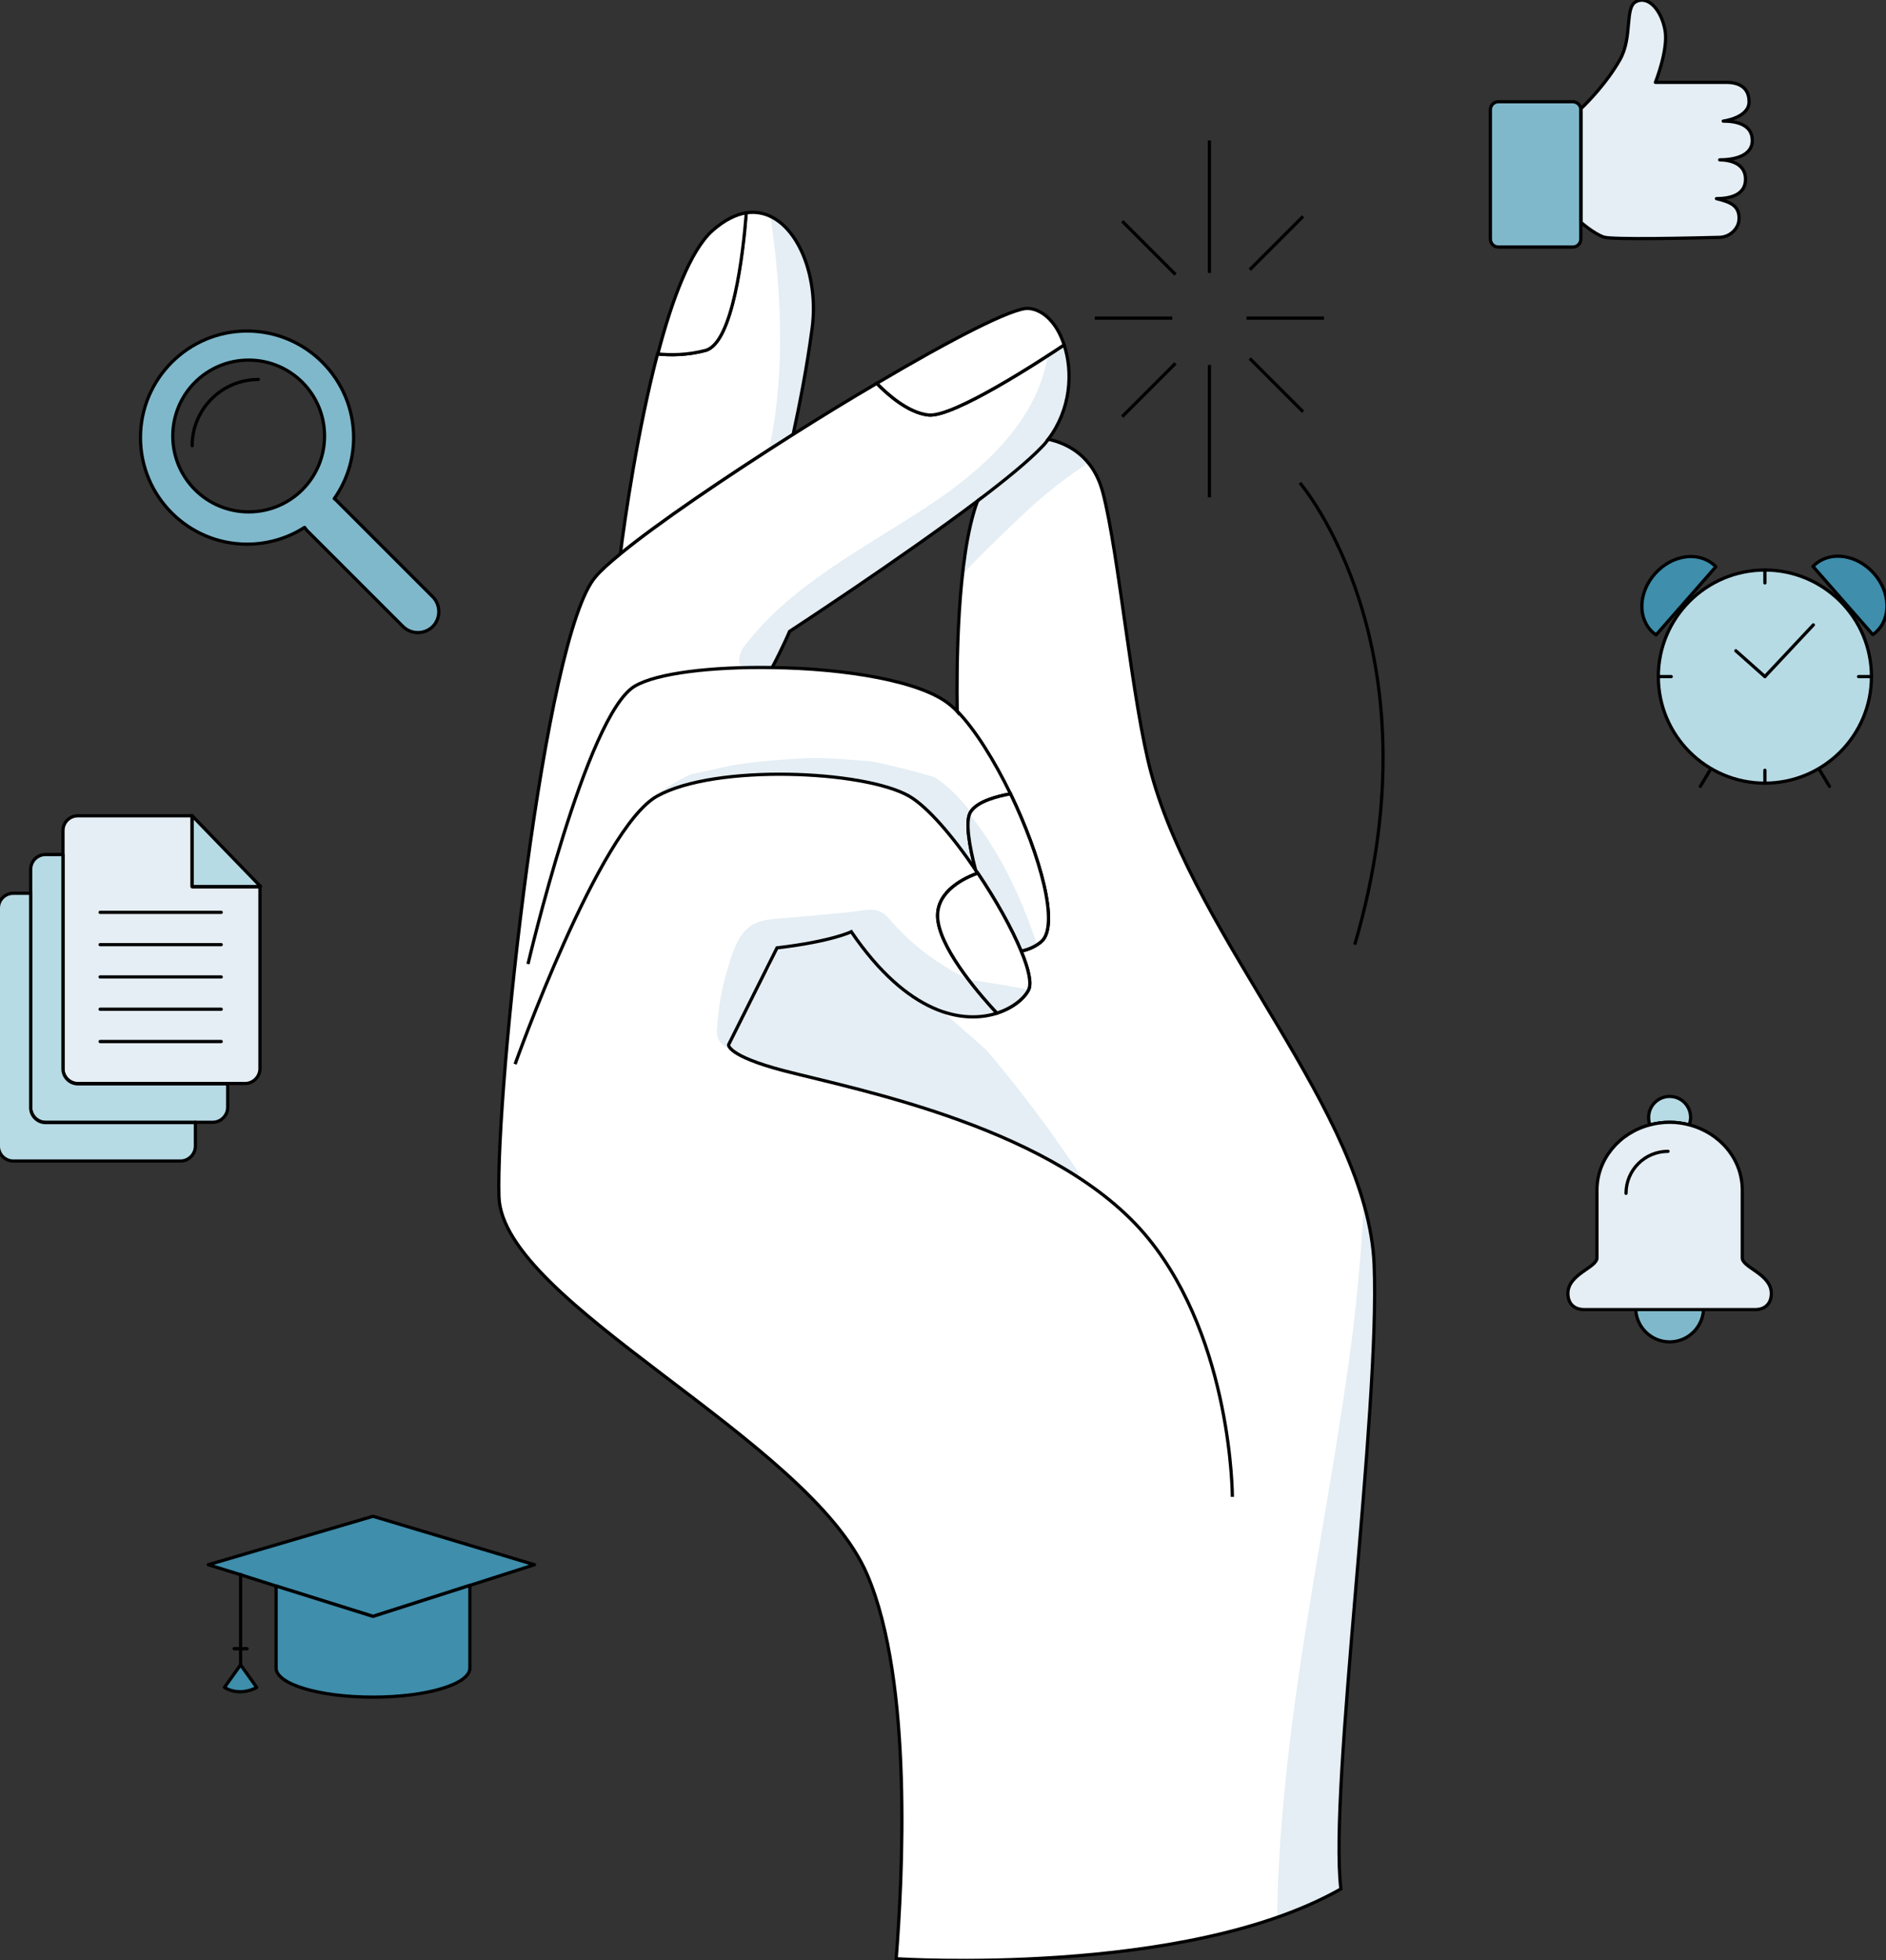 <?xml version="1.0" encoding="utf-8"?>
<!-- Generator: Adobe Illustrator 24.2.3, SVG Export Plug-In . SVG Version: 6.00 Build 0)  -->
<svg version="1.1" id="Layer_4" xmlns="http://www.w3.org/2000/svg" xmlns:xlink="http://www.w3.org/1999/xlink" x="0px" y="0px"
	 viewBox="0 0 584 607" style="enable-background:new 0 0 584 607;" xml:space="preserve">
<rect x="0" y="0" width="584" height="607" fill="#333333" stroke="none"/>
<style type="text/css">
	.st0{clip-path:url(#XMLID_6_);}
	.st1{fill:#E4EEF4;}
	.st2{clip-path:url(#XMLID_7_);}
	.st3{fill:#FFFFFF;}
	.st4{fill:none;stroke:#000000;stroke-miterlimit:10;}
	.st5{fill:#FFFFFF;stroke:#000000;stroke-miterlimit:10;}
	.st6{clip-path:url(#XMLID_8_);}
	.st7{clip-path:url(#XMLID_9_);}
	.st8{fill:#7FB8CB;stroke:#000000;stroke-linecap:round;stroke-linejoin:round;stroke-miterlimit:10;}
	.st9{fill:none;stroke:#000000;stroke-linecap:round;stroke-linejoin:round;stroke-miterlimit:10;}
	.st10{fill:#E4EEF4;stroke:#000000;stroke-linecap:round;stroke-linejoin:round;stroke-miterlimit:10;}
	.st11{fill:#B7DBE5;stroke:#000000;stroke-linecap:round;stroke-linejoin:round;stroke-miterlimit:10;}
	.st12{fill:#3E8EAC;stroke:#000000;stroke-linecap:round;stroke-linejoin:round;stroke-miterlimit:10;}
</style>
<g>
	<g>
		<defs>
			<path id="XMLID_2_" d="M251.5,101.5c-1.6,12.1-4,24.3-5.9,33c-21.3,13.5-41.9,27.5-53.5,37c1.4-11,5.3-38.2,11.5-61.9
				c3.9,0.4,9.2,0.4,14.8-1.1c8.4-2.3,11.6-29.8,12.6-42.6C244.7,63.8,253.9,83,251.5,101.5z"/>
		</defs>
		<use xlink:href="#XMLID_2_"  style="overflow:visible;fill:#FFFFFF;"/>
		<clipPath id="XMLID_6_">
			<use xlink:href="#XMLID_2_"  style="overflow:visible;"/>
		</clipPath>
		<g class="st0">
			<g>
				<path class="st1" d="M237.8,61.7c4.1,26.1,5.9,53,0,78.9c-1.7,7.5,9.9,10.7,11.6,3.2c6.4-28.2,4.4-57,0-85.3
					C248.2,50.9,236.6,54.2,237.8,61.7L237.8,61.7z"/>
			</g>
		</g>
		<use xlink:href="#XMLID_2_"  style="overflow:visible;fill:none;stroke:#000000;stroke-miterlimit:10;"/>
	</g>
	<g>
		<defs>
			<path id="XMLID_1_" d="M302.4,270.5c-4.8,1.8-13.4,6.3-11.9,15c1.6,9.7,13.7,23.3,18.2,28.2c5-1.6,8.5-4.6,9.8-7.2
				c1-2,0-6.5-2.3-12 M425.5,391.5c-2-47-54.8-99.8-69-152c-6-22-10-68-15-87c-3-11.4-11-15.2-16.9-16.5c7-9.2,7.7-20.8,4.9-29.2
				c-7.5,5-34.3,22.5-42,21.7c-6.4-0.7-12.9-6.6-16-9.8c-8.4,4.9-17.2,10.3-25.9,15.8c-21.3,13.5-41.9,27.5-53.5,37
				c-3.4,2.8-6,5.1-7.6,7c-16,18-31,159-30,192s96,75,114,117c14.3,33.3,10.9,94.9,9,119c0,0,89.3,5.9,137.7-21.6
				C411.5,553.5,427.4,437.1,425.5,391.5z M239.1,206.7c3.2-6,5.4-11.2,5.4-11.2s34.2-22.3,58.2-40.4c-6.5,17.3-6.5,53-6.3,65.2
				c-0.6-0.7-1.3-1.3-1.9-1.8C285.7,210.8,261.5,207,239.1,206.7z M322.5,291.5c-1.7,1.5-3.9,2.5-6.3,3c-2.9-7-7.9-15.9-13.4-24.1
				c-0.2-0.3-0.4-0.6-0.7-1c-1.9-7.2-3.3-15.1-1.6-17.9c2.1-3.5,8.7-5,12.4-5.7C322.1,264.9,328.1,286.5,322.5,291.5z"/>
		</defs>
		<use xlink:href="#XMLID_1_"  style="overflow:visible;fill:#FFFFFF;"/>
		<clipPath id="XMLID_7_">
			<use xlink:href="#XMLID_1_"  style="overflow:visible;"/>
		</clipPath>
		<g class="st2">
			<g>
				<path class="st1" d="M40.5,400.5c-36.6,1.2-73.1,1.4-109.7,0.8c-7.7-0.1-7.7,11.9,0,12c36.6,0.6,73.2,0.4,109.7-0.8
					C48.2,412.2,48.3,400.2,40.5,400.5L40.5,400.5z"/>
			</g>
		</g>
		<g class="st2">
			<g>
				<path class="st1" d="M293.7,183c5.8-7.3,12.9-13.9,19.6-20.4c6.9-6.7,14.1-12.9,22.1-18.2c6.4-4.3,0.4-14.7-6.1-10.4
					c-8.3,5.6-16,12-23.2,18.9c-7.2,6.9-14.7,13.9-20.9,21.7C280.4,180.5,288.9,189,293.7,183L293.7,183z"/>
			</g>
		</g>
		<g class="st2">
			<g>
				<path class="st1" d="M330.1,145.4c7.7,0,7.7-12,0-12C322.4,133.4,322.4,145.4,330.1,145.4L330.1,145.4z"/>
			</g>
		</g>
		<g class="st2">
			<g>
				<path class="st1" d="M329.5,145.6c7.7,0,7.7-12,0-12C321.8,133.6,321.8,145.6,329.5,145.6L329.5,145.6z"/>
			</g>
		</g>
		<g class="st2">
			<g>
				<path class="st1" d="M305.6,166c7.7,0,7.7-12,0-12C297.9,154,297.9,166,305.6,166L305.6,166z"/>
			</g>
		</g>
		<g class="st2">
			<g>
				<path class="st1" d="M244.6,305.2c4.2,0.3,8.2,0.1,12.4-0.4c1.1-0.1,2.2-0.3,3.3-0.5c1.8,0,2.3-0.2,1.3-0.6
					c1.2,0.2,3.2,2.6,4.1,3.4c6.7,5.5,13.4,11,19.9,16.6c13.1,11.2,25.8,23,37.3,35.8c5.2,5.8,13.6-2.7,8.5-8.5
					c-12.6-14-26.5-26.7-40.8-38.8c-7-5.9-14.1-11.9-21.3-17.6c-3.3-2.6-6.4-2.9-10.5-2.2c-4.8,0.8-9.4,1.2-14.2,0.8
					C236.9,292.7,236.9,304.7,244.6,305.2L244.6,305.2z"/>
			</g>
		</g>
		<g class="st2">
			<g>
				<path class="st1" d="M238.9,299.1c-4.4,7-8.9,14-13.3,21c-2,3.1-0.1,8,3.6,8.8c34.2,7.3,67.3,19.1,98.3,35.3
					c6.8,3.6,12.9-6.8,6.1-10.4c-31.9-16.7-65.9-29-101.2-36.6c1.2,2.9,2.4,5.9,3.6,8.8c4.4-7,8.9-14,13.3-21
					C253.4,298.7,243,292.6,238.9,299.1L238.9,299.1z"/>
			</g>
		</g>
		<g class="st2">
			<g>
				<path class="st1" d="M242.9,322.6c20.9-2.8,38.2,8.4,53.8,20.8c6,4.8,14.5-3.7,8.5-8.5c-9.5-7.5-19-14.9-30.2-19.6
					c-11.3-4.6-23.2-6-35.2-4.3c-3.2,0.4-4.9,4.6-4.2,7.4C236.4,321.9,239.7,323,242.9,322.6L242.9,322.6z"/>
			</g>
		</g>
		<g class="st2">
			<g>
				<path class="st1" d="M248.8,326.7c10.5-1.3,20.6,0.4,29.9,5.5c6.8,3.7,12.8-6.6,6.1-10.4c-11-6.1-23.4-8.7-35.9-7.1
					C241.3,315.7,241.2,327.7,248.8,326.7L248.8,326.7z"/>
			</g>
		</g>
		<g class="st2">
			<g>
				<path class="st1" d="M268.3,306.2c-7.7,0.4-15.3,0.2-23-0.6c0,4,0,8,0,12c3.4,0,6.9,0,10.3-0.1c2.9,0,6.8-0.7,9.6,0.1
					c4.3,1.3,7.2,6.3,11.4,8.1c5.9,2.6,12.3-4.2,7.3-9.4c-5.1-5.3-10.8-10-16.9-14.3c-5.5-3.9-11.3-8.1-18.3-7.8c1,3.7,2,7.5,3,11.2
					c4.3-2.4,8.6-4,13.4-5c7.5-1.6,4.4-13.2-3.2-11.6c-5.7,1.2-11.1,3.3-16.2,6.2c-5.1,2.8-3,11.4,3,11.2c4.9-0.2,9.9,4.5,13.7,7.2
					c4.7,3.4,9,7.2,13,11.4c2.4-3.1,4.8-6.3,7.3-9.4c-5.3-2.3-8.4-7.7-14.2-9.3c-7.1-1.9-15.9-0.5-23.1-0.5c-7.9,0.1-7.5,11.2,0,12
					c7.6,0.8,15.3,1,23,0.6C276,317.8,276,305.8,268.3,306.2L268.3,306.2z"/>
			</g>
		</g>
		<g class="st2">
			<g>
				<path class="st1" d="M239.1,208.4c15.9-20.5,40.1-30.9,60.7-45.7c19.8-14.2,37.4-34.4,37.2-60.1c-0.1-7.7-12.1-7.7-12,0
					c0.2,24.6-19.4,42.2-38.4,54.6c-19.6,12.9-41.3,23.7-56,42.7c-2,2.6-2.5,6,0,8.5C232.6,210.5,237.1,211,239.1,208.4L239.1,208.4
					z"/>
			</g>
		</g>
		<g class="st2">
			<g>
				<path class="st1" d="M233.9,319c0.3-4.9,1.1-9.6,2.5-14.3c0.5-1.7,1.1-3.4,1.7-5.1c1-2.6,0.5-2.8,3.2-3
					c9.6-0.7,19.2-1.8,28.8-2.7c-1.4-0.6-2.8-1.2-4.2-1.8c12.1,13.9,28.3,23.8,46.2,28.3c7.5,1.9,10.7-9.7,3.2-11.6
					c-9.7-2.4-18.8-6.5-27-12.4c-4.1-2.9-7.8-6.2-11.2-9.9c-1.6-1.7-2.9-3.8-5.3-4.5c-2.7-0.8-6.5,0.3-9.3,0.5
					c-5.8,0.5-11.5,1.1-17.3,1.6c-4.8,0.5-10.7,0.1-14.3,3.9c-3.3,3.3-4.7,9.1-6,13.4c-1.7,5.7-2.5,11.6-2.9,17.5
					C221.4,326.7,233.4,326.7,233.9,319L233.9,319z"/>
			</g>
		</g>
		<g class="st2">
			<g>
				<path class="st1" d="M205.4,259.9c15.2-14.7,37.2-17.3,57.4-15.6c10,0.8,18.6,3.8,25.6,11.3c7,7.6,11,17.5,14.7,27
					c2.8,7.1,14.4,4,11.6-3.2c-4.4-11.3-9.1-22.6-17.2-31.7c-8.2-9.2-18.9-13.6-31-15.1c-24.4-2.9-51.2,1.1-69.5,18.8
					C191.4,256.8,199.9,265.2,205.4,259.9L205.4,259.9z"/>
			</g>
		</g>
		<g class="st2">
			<g>
				<path class="st3" d="M204.7,263.3c0-1.6,1.8-3.3,2.8-4.4c0.6-0.6,1.2-1.4,1.9-1.8c0.9-0.5,2.3-0.5,3.3-0.7
					c-1.1-3.9-2.1-7.7-3.2-11.6c-1.1,0.3-2.1,0.5-3.2,0.8c1.5,3.7,3.1,7.3,4.6,11c-0.3-0.2-0.2-0.2,0.6-0.2c3.2-0.6,5-4.5,4.2-7.4
					c-0.9-3.4-4.2-4.8-7.4-4.2c-1.2,0.2-2.4,0.7-3.5,1.4c-5.6,3.7-2.2,12.7,4.6,11c1.1-0.3,2.1-0.5,3.2-0.8c3.1-0.8,5-4.3,4.2-7.4
					c-0.9-3.4-4.2-4.7-7.4-4.2c-4.6,0.8-8,2.7-11,6.2c-3.1,3.5-5.7,7.4-5.8,12.3C192.6,271,204.6,271,204.7,263.3L204.7,263.3z"/>
			</g>
		</g>
		<g class="st2">
			<g>
				<path class="st3" d="M212,256.3c3.3-2.5,8.3-2.6,12.3-3.1c4.8-0.7,9.6-0.9,14.5-0.5c7.7,0.6,7.7-11.4,0-12
					c-6-0.5-11.9,0.1-17.9,1c-5.1,0.7-10.8,1.1-15,4.3C199.8,250.5,205.8,260.9,212,256.3L212,256.3z"/>
			</g>
		</g>
		<g class="st2">
			<g>
				<path class="st3" d="M236.4,252.2c6.4,0,12.8,0.2,19.1,0.7c7.7,0.6,7.7-11.4,0-12c-6.4-0.5-12.7-0.8-19.1-0.7
					C228.6,240.3,228.6,252.3,236.4,252.2L236.4,252.2z"/>
			</g>
		</g>
		<g class="st2">
			<g>
				<path class="st3" d="M256.2,252.7c3.4,0.1,7,1.4,10.3,2.1c0.5-3.9,1.1-7.9,1.6-11.8c-1.9-0.2-3.8-0.5-5.7-0.8
					c-0.5,3.9-1.1,7.9-1.6,11.8c2.4,0,5.2-0.3,7.6,0.4c2.5,0.8,4.8,2.5,7.4,3.2c7.4,2.1,10.6-9.4,3.2-11.6c-2.9-0.8-5.4-2.8-8.3-3.5
					c-3.2-0.8-6.6-0.5-9.8-0.5c-6.6,0-8.4,10.5-1.6,11.8c3,0.6,5.9,1,8.9,1.3c6.7,0.6,8.2-10.3,1.6-11.8c-4.4-1-8.9-2.4-13.4-2.5
					C248.5,240.6,248.5,252.6,256.2,252.7L256.2,252.7z"/>
			</g>
		</g>
		<g class="st2">
			<g>
				<path class="st3" d="M275.4,256.4c-0.8,0-1.4-1-0.3,0.1c0.6,0.5,1.2,1,1.8,1.5c1.1,1,2,2,3,3.1c1.7,2,3.5,3.9,4.9,6.1
					c1.8,2.7,5.3,3.9,8.2,2.2c2.7-1.6,4-5.5,2.2-8.2c-2.4-3.5-5.2-6.9-8.1-10c-3-3.2-6.9-7.1-11.6-6.9
					C267.7,244.8,267.6,256.8,275.4,256.4L275.4,256.4z"/>
			</g>
		</g>
		<g class="st2">
			<g>
				<path class="st3" d="M282.6,263.6c2.3,2.3,4,5,5.8,7.6c1.7,2.4,4.6,4.7,5.7,7.3c1.3,3,5.6,3.6,8.2,2.2c3.1-1.8,3.5-5.2,2.2-8.2
					c-1.4-3.1-4.4-5.4-6.3-8.2c-2.2-3.2-4.3-6.5-7.1-9.2C285.5,249.8,277,258.2,282.6,263.6L282.6,263.6z"/>
			</g>
		</g>
		<g class="st2">
			<g>
				<path class="st3" d="M209.8,240.1c6-0.2,11.6-2.2,17.5-3.2c6.6-1.1,13.3-1.6,19.9-2c12.9-0.9,25.7,2.1,38.5,1.1
					c7.6-0.6,7.7-12.6,0-12c-12.9,1-25.6-2-38.5-1.1c-6.2,0.4-12.4,0.9-18.5,1.8c-6.3,0.9-12.6,3.3-18.9,3.5
					C202.1,228.3,202,240.3,209.8,240.1L209.8,240.1z"/>
			</g>
		</g>
		<g class="st2">
			<g>
				<path class="st3" d="M249.3,234.2c8.4-0.7,16.4,0.5,24.6,2.4c7.5,1.8,15,3.5,22.1,6.5c3,1.3,6.6-1.4,7.4-4.2
					c1-3.4-1.2-6.1-4.2-7.4c-7.7-3.2-15.9-5.1-24-6.9c-8.5-1.9-17.2-3.1-25.9-2.4C241.6,222.9,241.6,234.9,249.3,234.2L249.3,234.2z
					"/>
			</g>
		</g>
		<g class="st2">
			<g>
				<path class="st3" d="M227.4,218.6c7.6,0,15.1-0.1,22.7-0.1c7.7,0,7.7-12,0-12c-7.6,0-15.1,0.1-22.7,0.1
					C219.7,206.7,219.7,218.7,227.4,218.6L227.4,218.6z"/>
			</g>
		</g>
		<g class="st2">
			<g>
				<path class="st3" d="M306.5,324.4c15.6,14.8,28.5,31.9,38.3,51c3.5,6.9,13.9,0.8,10.4-6.1c-10.3-19.9-23.9-38-40.2-53.4
					C309.3,310.6,300.8,319.1,306.5,324.4L306.5,324.4z"/>
			</g>
		</g>
		<g class="st2">
			<g>
				<path class="st3" d="M308.3,327.3c7.4,4.9,13.4,11.6,18.6,18.7c5,6.8,11.4,14.4,13.8,22.6c2.2,7.4,13.8,4.2,11.6-3.2
					c-2.9-9.8-9.9-18.7-16-26.8c-6.3-8.4-13.2-15.9-22-21.7C307.9,312.7,301.9,323.1,308.3,327.3L308.3,327.3z"/>
			</g>
		</g>
		<g class="st2">
			<g>
				<path class="st3" d="M312.8,319.2c2.9-1.4,5.5-3.4,7.8-5.7c2.7-2.8-1.5-6.9-4.2-4.2c-2.1,2-4.3,4.8-3.4,7.9c0.9,3.2,3.9,4,6.7,5
					c3.6,1.3,5.2-4.5,1.6-5.8c-0.6-0.2-1.1-0.3-1.7-0.5c-0.5-0.2-0.9-0.7-0.9-0.3c0.1,0.7,0.5-0.4,0.7-0.6c0.4-0.5,0.8-1,1.3-1.4
					c-1.4-1.4-2.8-2.8-4.2-4.2c-1.9,2-4.1,3.5-6.6,4.7C306.3,315.8,309.3,321,312.8,319.2L312.8,319.2z"/>
			</g>
		</g>
		<g class="st2">
			<g>
				<path class="st3" d="M304.3,321.2c3.4-0.3,6.5-1.3,9.4-3c3.3-2,0.3-7.2-3-5.2c-2,1.2-4.1,2-6.4,2.2c-1.6,0.2-3,1.3-3,3
					C301.3,319.7,302.7,321.3,304.3,321.2L304.3,321.2z"/>
			</g>
		</g>
		<g class="st2">
			<g>
				<path class="st3" d="M302.8,322c13.6,15.8,26,32.5,37.1,50.2c2,3.3,7.2,0.3,5.2-3c-11.4-18.1-24.1-35.3-38.1-51.4
					C304.6,314.9,300.3,319.1,302.8,322L302.8,322z"/>
			</g>
		</g>
		<g class="st2">
			<g>
				<path class="st3" d="M269.9,344.9c9.4,2.3,18.6,5.5,27.5,9.2c8.1,3.4,15.2,8.4,23.4,11.7c3.6,1.4,5.1-4.4,1.6-5.8
					c-8.3-3.3-15.6-8.5-23.8-11.9c-8.8-3.6-17.8-6.7-27-9C267.7,338.2,266.1,343.9,269.9,344.9L269.9,344.9z"/>
			</g>
		</g>
		<g class="st2">
			<g>
				<path class="st3" d="M331.8,363.9c-1.2-0.3-1.9-0.8-2.8-1.6c-1.2,1.6-2.4,3.1-3.6,4.7c1.3,0.6,2.6,1.2,3.8,2.1
					c0.8-1.8,1.5-3.7,2.3-5.5c-2.8-1-5.3-3.3-8.1-4.6c-2.8-1.4-5.6-2.6-8.6-3.5c-3.7-1.1-5.3,4.7-1.6,5.8c3.2,0.9,6.3,2.3,9.2,3.9
					c2.5,1.4,4.7,3.2,7.4,4.2c3.4,1.2,5-3.7,2.3-5.5c-1.2-0.8-2.4-1.5-3.8-2.1c-2.8-1.2-6.5,2.3-3.6,4.7c1.7,1.4,3.3,2.6,5.5,3.1
					C333.9,370.6,335.5,364.8,331.8,363.9L331.8,363.9z"/>
			</g>
		</g>
		<g class="st2">
			<g>
				<path class="st3" d="M318.1,356.2c-2.3,0.2-4.1-0.1-6.1-1.4c-0.5,1.9-1,3.7-1.5,5.6c1.7-0.1,3,0,4.6,0.8c3.4,1.7,6.4-3.2,3-5.2
					c-2.8-1.7-5.7-3-8.8-4.2c-2.3-0.9-5.8-1-7.6-2.8c-1,1.7-1.9,3.3-2.9,5c1.4,0.4,2.6,1,3.9,1.7c3.3,2,6.3-3.2,3-5.2
					c-1.7-1-3.4-1.8-5.3-2.3c-2.8-0.8-5.1,3-2.9,5c2.1,1.9,4.4,2.6,7.1,3.3c3.7,1,7.2,2.6,10.5,4.6c1-1.7,2-3.5,3-5.2
					c-2.5-1.3-4.8-1.8-7.6-1.6c-3,0.2-4.1,3.9-1.5,5.6c2.8,1.8,5.8,2.6,9.1,2.2C321.9,361.8,322,355.8,318.1,356.2L318.1,356.2z"/>
			</g>
		</g>
		<g class="st2">
			<g>
				<path class="st3" d="M221.5,329.3c0.3,0.2,0.6,0.4,0.9,0.6c1.6,1.1,3.9,0,4.4-1.8c0-0.1,0-0.2,0.1-0.2c-1.2,0.7-2.5,1.4-3.7,2.1
					c1.1,0.5,2.4,1.8,3.6,2.5c1.4,0.8,2.8,1.5,4.3,2.1c2.5,1.1,6.7,1.3,8.1,3.8c1.9,3.4,7,0.4,5.2-3c-2-3.7-5-4.2-8.7-5.4
					c-4-1.3-7-4.2-10.8-5.7c-1.5-0.6-3.3,0.7-3.7,2.1c0,0.1,0,0.2-0.1,0.2c1.5-0.6,2.9-1.2,4.4-1.8c-0.3-0.2-0.6-0.4-0.9-0.6
					C221.3,322,218.3,327.2,221.5,329.3L221.5,329.3z"/>
			</g>
		</g>
		<g class="st2">
			<g>
				<path class="st3" d="M247.4,338.9c8.1,1,15.8,4.8,23.9,5.9c3.8,0.5,3.8-5.5,0-6c-2.4-0.3-4.4-1.4-6.6-2c-2-0.6-4.1-0.7-6.2-1.1
					c-3.8-0.8-7.2-2.2-11.1-2.7C243.6,332.4,243.6,338.5,247.4,338.9L247.4,338.9z"/>
			</g>
		</g>
		<g class="st2">
			<g>
				<path class="st3" d="M297.6,317.3c2.8,1,5.7,1.2,8.6,0.7c1.9-0.3,1.1-3.2-0.8-2.9c-2.4,0.4-4.8,0.1-7-0.7
					C296.6,313.8,295.8,316.7,297.6,317.3L297.6,317.3z"/>
			</g>
		</g>
		<g class="st2">
			<g>
				<path class="st3" d="M318.5,317.3c1.9,0,1.9-3,0-3C316.6,314.3,316.6,317.3,318.5,317.3L318.5,317.3z"/>
			</g>
		</g>
		<g class="st2">
			<g>
				<path class="st1" d="M456.5,437c5.4,51.9,12.1,103.7,20,155.3c1.2,7.6,12.7,4.4,11.6-3.2c-7.7-50.6-14.2-101.3-19.5-152.1
					C467.7,429.4,455.7,429.3,456.5,437L456.5,437z"/>
			</g>
		</g>
		<g class="st2">
			<g>
				<path class="st1" d="M432.9,629.6c-1.8-18.9-1.8-37.9-0.6-56.8c0.6-9.5,1.5-18.9,2.6-28.3c0.2-2.1,0.5-4.3,0.8-6.4
					c0.2-1.2,0.3-2.4,0.5-3.7c-0.4,2.8,0-0.3,0.1-0.7c0.7-4.9,1.4-9.8,2.1-14.6c5.9-38.8,13.6-77.3,17.6-116.4
					c2.2-21.3,3.2-42.8,2.2-64.3c-0.5-9.4-8-18.5-18-18c-9.4,0.4-18.5,7.9-18,18c0.9,19,0.3,38-1.5,56.9c-0.4,4.6-0.9,9.2-1.4,13.7
					c-0.2,2.1-0.5,4.3-0.8,6.4c-0.2,1.2-0.3,2.4-0.5,3.7c-0.1,0.6-0.2,1.2-0.2,1.8c0.2-1.4,0.2-1.5,0-0.2
					c-1.3,9.5-2.8,18.9-4.3,28.4c-6.3,38.7-13.7,77.2-16.7,116.3c-1.7,21.3-1.9,42.8,0.1,64.1c0.9,9.3,7.6,18.5,18,18
					C423.9,647.2,433.9,639.7,432.9,629.6L432.9,629.6z"/>
			</g>
		</g>
		<use xlink:href="#XMLID_1_"  style="overflow:visible;fill:none;stroke:#000000;stroke-miterlimit:10;"/>
	</g>
	<path class="st4" d="M302.7,155.1c8.6-6.5,15.8-12.4,19.8-16.6c0.8-0.8,1.5-1.6,2.1-2.5"/>
	<path class="st5" d="M329.5,106.8c-7.5,5-34.3,22.5-42,21.7c-6.4-0.7-12.9-6.6-16-9.8c22.8-13.5,42.3-23.6,47-23.2
		C323.4,95.9,327.5,100.5,329.5,106.8z"/>
	<path class="st5" d="M231.1,65.9c-1,12.8-4.2,40.3-12.6,42.6c-5.6,1.5-11,1.5-14.8,1.1c4.4-16.9,10.1-32,16.8-38.1
		C224.2,68.2,227.8,66.4,231.1,65.9z"/>
	<path class="st4" d="M312.9,245.8c-5-10.3-10.9-19.8-16.4-25.5"/>
	<path class="st4" d="M163.5,298.5c0,0,18-77,33-86c6.8-4.1,24.1-6.1,42.6-5.8"/>
	<path class="st4" d="M308.8,313.7c-10.5,3.4-27.6,0.6-45.2-25.2c0,0-6,3-23,5c0,0-11,22-15,30c0,0-0.5,3.4,17,8
		c23,6,85.2,17.8,113,52c26,32,26,80,26,80"/>
	<path class="st4" d="M159.5,329.5c0,0,26-73,44-83s64-8,78,0c5.7,3.3,13.6,12.5,20.6,22.9"/>
	<g>
		<defs>
			<path id="XMLID_4_" d="M322.5,291.5c-1.7,1.5-3.9,2.5-6.3,3c-2.9-7-7.9-15.9-13.4-24.1c-0.2-0.3-0.4-0.6-0.7-1
				c-1.9-7.2-3.3-15.1-1.6-17.9c2.1-3.5,8.7-5,12.4-5.7C322.1,264.9,328.1,286.5,322.5,291.5z"/>
		</defs>
		<use xlink:href="#XMLID_4_"  style="overflow:visible;fill:#FFFFFF;"/>
		<clipPath id="XMLID_8_">
			<use xlink:href="#XMLID_4_"  style="overflow:visible;"/>
		</clipPath>
		<g class="st6">
			<g>
				<path class="st1" d="M292,260.9c14.1,18.1,20.1,41,25,63.1c1.6,7.5,13.2,4.4,11.6-3.2c-5.3-24.4-12.5-48.4-28-68.3
					C295.7,246.3,287.3,254.8,292,260.9L292,260.9z"/>
			</g>
		</g>
		<use xlink:href="#XMLID_4_"  style="overflow:visible;fill:none;stroke:#000000;stroke-miterlimit:10;"/>
	</g>
	<g>
		<defs>
			<path id="XMLID_3_" d="M318.5,306.5c-1.3,2.6-4.8,5.6-9.8,7.2c-4.6-4.9-16.6-18.5-18.2-28.2c-1.5-8.7,7.1-13.2,11.9-15
				c0.1,0,0.2-0.1,0.4-0.1c5.6,8.3,10.5,17.1,13.4,24.1C318.5,300,319.5,304.5,318.5,306.5z"/>
		</defs>
		<use xlink:href="#XMLID_3_"  style="overflow:visible;fill:#FFFFFF;"/>
		<clipPath id="XMLID_9_">
			<use xlink:href="#XMLID_3_"  style="overflow:visible;"/>
		</clipPath>
		<g class="st7">
			<g>
				<path class="st1" d="M298,315.2c8.7,1.1,17.3,2.7,25.8,4.6c7.5,1.7,10.7-9.9,3.2-11.6c-9.6-2.1-19.3-3.8-29-5.1
					c-3.2-0.4-6,3.1-6,6C292,312.8,294.8,314.8,298,315.2L298,315.2z"/>
			</g>
		</g>
		<use xlink:href="#XMLID_3_"  style="overflow:visible;fill:none;stroke:#000000;stroke-miterlimit:10;"/>
	</g>
	<line class="st4" x1="374.5" y1="43.5" x2="374.5" y2="84.5"/>
	<line class="st4" x1="374.5" y1="113" x2="374.5" y2="154"/>
	<line class="st4" x1="347.5" y1="68.5" x2="364" y2="85"/>
	<line class="st4" x1="347.5" y1="129" x2="364" y2="112.5"/>
	<line class="st4" x1="403.5" y1="67" x2="387" y2="83.5"/>
	<line class="st4" x1="403.5" y1="127.5" x2="387" y2="111"/>
	<line class="st4" x1="339" y1="98.5" x2="363" y2="98.5"/>
	<line class="st4" x1="386" y1="98.5" x2="410" y2="98.5"/>
	<path class="st4" d="M402.5,149.5c0,0,44,51,17,143"/>
	<path class="st8" d="M134,184.8L104.2,155c-0.2-0.2-0.4-0.4-0.7-0.6c3.8-5.4,6-11.9,6-18.9c0-18.2-14.8-33-33-33s-33,14.8-33,33
		c0,18.2,14.8,33,33,33c6.5,0,12.7-1.9,17.8-5.2c0.2,0.3,0.5,0.6,0.7,0.9l29.8,29.8c2.5,2.5,6.7,2.5,9.2,0
		C136.5,191.5,136.5,187.3,134,184.8z M77,158.5c-13,0-23.5-10.5-23.5-23.5c0-13,10.5-23.5,23.5-23.5s23.5,10.5,23.5,23.5
		C100.5,148,90,158.5,77,158.5z"/>
	<path class="st9" d="M59.5,138c0-11.3,9.2-20.5,20.5-20.5"/>
	<path class="st10" d="M80.5,274.5v56.4c0,2.5-2.1,4.6-4.6,4.6H24.1c-2.5,0-4.6-2.1-4.6-4.6v-73.7c0-2.6,2.1-4.6,4.6-4.6h35.3
		l0.1,0.1v21.9H80.5z"/>
	<polygon class="st9" points="59.5,252.5 59.5,252.6 59.4,252.5 	"/>
	<path class="st11" d="M70.5,335.5v7.4c0,2.5-2.1,4.6-4.6,4.6H14.1c-2.5,0-4.6-2.1-4.6-4.6v-73.7c0-2.6,2.1-4.6,4.6-4.6h5.4v66.4
		c0,2.5,2.1,4.6,4.6,4.6H70.5z"/>
	<path class="st11" d="M60.5,347.5v7.4c0,2.5-2.1,4.6-4.6,4.6H4.1c-2.5,0-4.6-2.1-4.6-4.6v-73.7c0-2.6,2.1-4.6,4.6-4.6h5.4v66.4
		c0,2.5,2.1,4.6,4.6,4.6H60.5z"/>
	<polygon class="st11" points="80.5,274.3 80.5,274.5 59.5,274.5 59.5,252.6 	"/>
	<polygon class="st9" points="80.7,274.5 80.5,274.5 80.5,274.3 	"/>
	<line class="st9" x1="31" y1="282.5" x2="68.5" y2="282.5"/>
	<line class="st9" x1="31" y1="292.5" x2="68.5" y2="292.5"/>
	<line class="st9" x1="31" y1="302.5" x2="68.5" y2="302.5"/>
	<line class="st9" x1="31" y1="312.5" x2="68.5" y2="312.5"/>
	<line class="st9" x1="31" y1="322.5" x2="68.5" y2="322.5"/>
	<polygon class="st12" points="165.5,484.5 145.5,490.9 115.5,500.5 85.5,491.1 74.5,487.6 64.5,484.5 115.5,469.5 	"/>
	<path class="st12" d="M145.5,490.9v25.6c0,5-13.4,9-30,9s-30-4-30-9v-25.4l30,9.4L145.5,490.9z"/>
	<path class="st12" d="M79.5,522.5c0,0-5,3-10,0l5-7L79.5,522.5z"/>
	<polyline class="st9" points="74.5,487.5 74.5,487.6 74.5,510.5 74.5,515.5 	"/>
	<line class="st9" x1="72.5" y1="510.5" x2="76.5" y2="510.5"/>
	<path class="st8" d="M489.5,34v40c0,1.4-1.1,2.5-2.5,2.5h-23c-1.4,0-2.5-1.1-2.5-2.5V34c0-1.4,1.1-2.5,2.5-2.5h23
		c1.2,0,2.3,0.9,2.5,2.1v0C489.5,33.7,489.5,33.9,489.5,34z"/>
	<path class="st10" d="M532.5,49.5c3,0,8,1,8,6s-5,6-9,6c4,1,7,2,7,6c0,1-0.2,1.9-0.6,2.6c-1.1,2.1-3.3,3.4-5.6,3.4
		c-7.8,0.2-33.2,0.8-35.7-0.1c-3-1-7-4.5-7-4.5V34c0-0.1,0-0.3,0-0.4v0c2.3-2.2,8.1-8.2,12-15.1c4-7,1.4-16.2,5-18c4-2,8,3,9,9
		s-3,16-3,16s19,0,22,0s7,1,7,6s-8,6-8,6c4,0,9,1,9,6S536.5,49.5,532.5,49.5z"/>
	<circle class="st11" cx="546.5" cy="209.5" r="33"/>
	<path class="st12" d="M531.3,175.5l-18.5,21.1c-0.3-0.2-0.6-0.5-0.9-0.7c-4.9-4.3-4.6-12.5,0.6-18.3c5.2-5.8,13.3-7,18.2-2.7
		C530.9,175,531.1,175.2,531.3,175.5z"/>
	<path class="st12" d="M580.8,195.8c-0.3,0.3-0.6,0.5-0.9,0.7l-18.5-21.1c0.2-0.2,0.4-0.4,0.6-0.6c4.9-4.3,13-3.1,18.2,2.7
		C585.4,183.3,585.7,191.5,580.8,195.8z"/>
	<line class="st9" x1="537.5" y1="201.5" x2="546.5" y2="209.5"/>
	<line class="st9" x1="561.5" y1="193.5" x2="546.5" y2="209.5"/>
	<line class="st9" x1="546.5" y1="238.5" x2="546.5" y2="242.5"/>
	<line class="st9" x1="546.5" y1="176.5" x2="546.5" y2="180.5"/>
	<line class="st9" x1="513.5" y1="209.5" x2="517.5" y2="209.5"/>
	<line class="st9" x1="575.5" y1="209.5" x2="579.5" y2="209.5"/>
	<line class="st9" x1="526.5" y1="243.5" x2="529.5" y2="238.5"/>
	<line class="st9" x1="566.5" y1="243.5" x2="563.5" y2="238.5"/>
	<path class="st11" d="M523.5,346c0,0.8-0.2,1.6-0.4,2.3c-1.9-0.5-4-0.8-6.1-0.8s-4.2,0.3-6.1,0.8c-0.3-0.7-0.4-1.5-0.4-2.3
		c0-3.6,2.9-6.5,6.5-6.5S523.5,342.4,523.5,346z"/>
	<path class="st8" d="M527.5,405.5c-0.3,5.6-4.9,10-10.5,10s-10.2-4.4-10.5-10H527.5z"/>
	<path class="st10" d="M548.5,400.5c0,3-1.8,5-5,5h-52.9c-3.3,0-5.1-2-5.1-5c0-6,9-8,9-11v-21c0-9.6,7-17.8,16.4-20.2
		c1.9-0.5,4-0.8,6.1-0.8s4.2,0.3,6.1,0.8c9.5,2.5,16.4,10.6,16.4,20.2v21C539.5,392.5,548.5,394.5,548.5,400.5z"/>
	<path class="st9" d="M503.5,369.5c0-7.2,5.8-13,13-13"/>
</g>
</svg>
